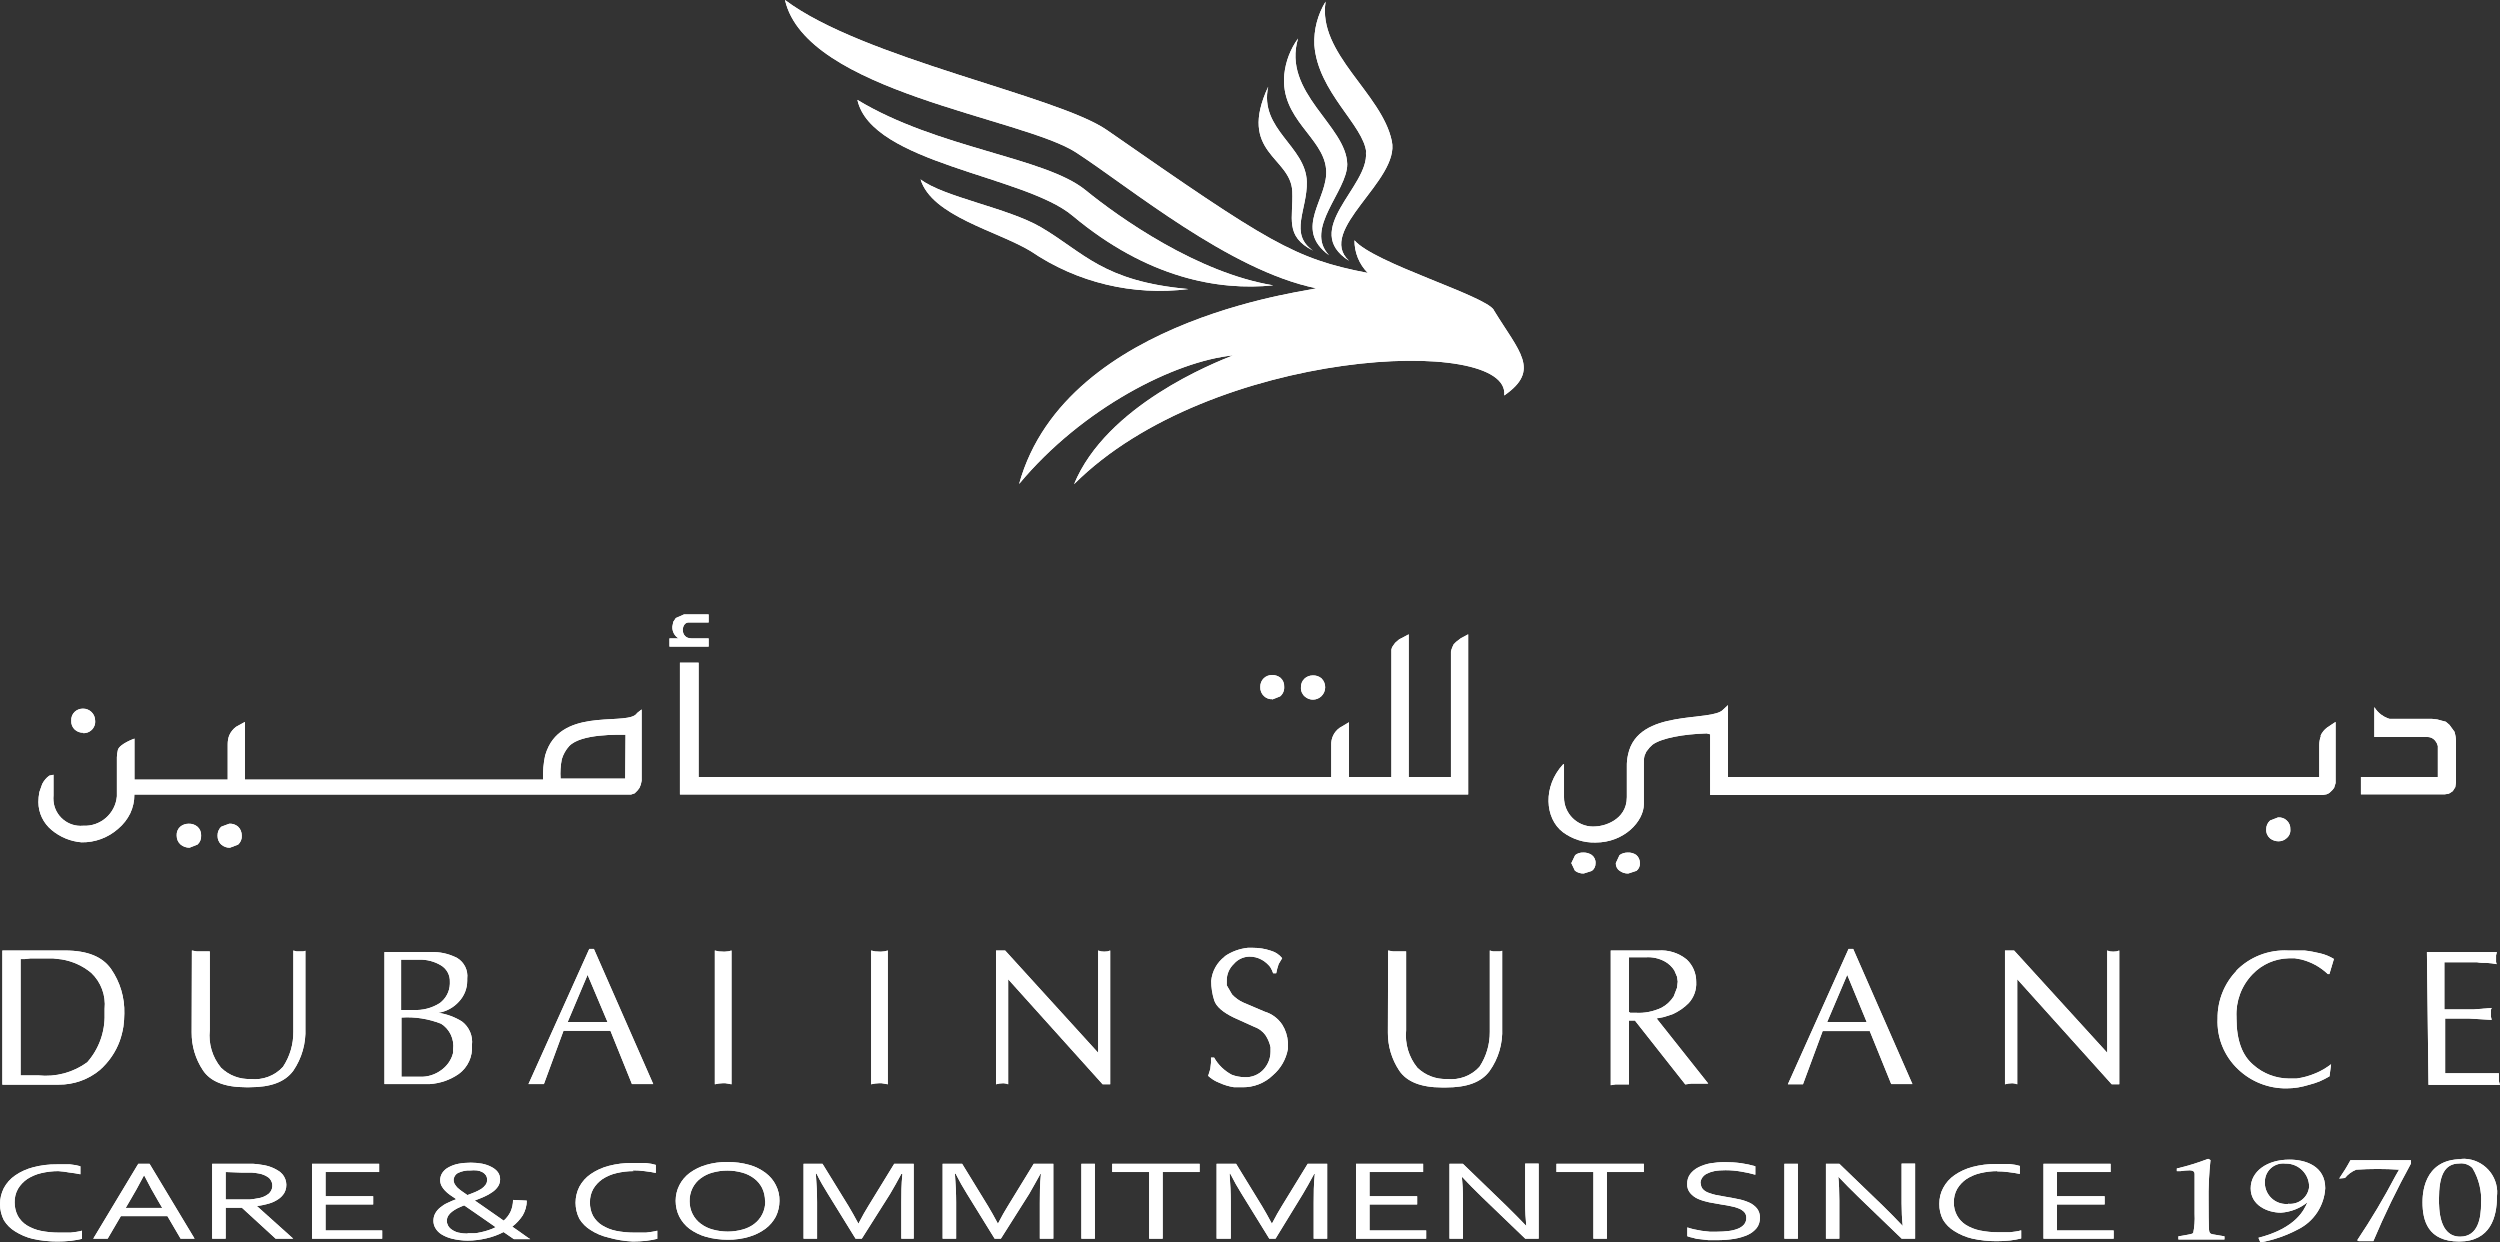 <?xml version="1.0" encoding="UTF-8"?><svg id="Layer_1" xmlns="http://www.w3.org/2000/svg" viewBox="0 0 222.01 110.33"><rect x="0" y="0" width="222.01" height="110.33" fill="#333333" stroke="none"/><g id="Layer_2"><g id="Layer_1-2"><path d="M7.4,65.11c.27,0,.53-.09.73-.28.23-.21.35-.52.32-.83,0-.6-.49-1.08-1.09-1.07-.27,0-.53.1-.72.28-.22.2-.33.49-.31.79-.02.3.09.59.31.79.21.19.48.29.76.28" style="fill:#fff; stroke-width:0px;"/><path d="M20.36,73.15l-.7.26c-.23.2-.35.5-.34.8-.01.3.11.6.34.8.21.18.48.28.76.27l.73-.28c.22-.2.34-.49.32-.79,0-.31-.11-.6-.34-.81-.22-.18-.49-.27-.77-.25" style="fill:#fff; stroke-width:0px;"/><path d="M16.75,73.15c-.27,0-.54.09-.75.27-.22.2-.33.49-.31.79,0,.3.12.59.35.79.22.18.5.28.79.28l.71-.28c.22-.2.34-.49.32-.79.02-.3-.1-.59-.32-.79-.22-.19-.5-.28-.79-.27" style="fill:#fff; stroke-width:0px;"/><path d="M55.52,69.14h-5.74c-.04-.58,0-1.15.11-1.72.13-.43.35-.83.66-1.17,1.07-1.11,4.37-1,5-1l-.03,3.89ZM56.57,63.33c-.72,1.15-6.09-.48-7.84,2.94-.13.26-.24.54-.32.82-.15.7-.21,1.42-.18,2.14h-26.48v-5.12l-.78.43c-.27.2-.48.46-.61.76-.1.25-.14.52-.14.79v3.14h-8.28v-3.64s-1.3.46-1.47,1c-.05.21-.08.43-.09.65v3.47c-.13,1.54-1.46,2.7-3,2.62-1.33.12-2.51-.86-2.63-2.19-.02-.17-.01-.34,0-.51v-1.83l-.37.08c-.27.19-.48.45-.63.74l-.25.71c-.06.3-.09.6-.09.9,0,.96.44,1.87,1.18,2.48.75.63,1.68,1.01,2.65,1.09,1.2.02,2.36-.41,3.26-1.21.45-.38.81-.84,1.07-1.37.24-.52.37-1.09.36-1.66h44.1l.33-.11.25-.25.18-.24.12-.3.07-.33v-6.33l-.42.33Z" style="fill:#fff; stroke-width:0px;"/><path d="M62.93,56.69h-1.54c-1,0-.91-1.34-.3-1.41h1.84v-.72h-2.18l-.73.32-.23.34-.08.41c-.03.43.18.84.55,1.06h-.81v.73h3.48v-.73Z" style="fill:#fff; stroke-width:0px;"/><path d="M112.95,62.13l.73-.29c.25-.21.38-.52.36-.84.02-.31-.1-.6-.33-.81-.21-.16-.47-.25-.73-.25-.28,0-.55.1-.75.29-.21.2-.32.48-.31.77-.02.31.1.61.33.82.2.19.47.29.75.27" style="fill:#fff; stroke-width:0px;"/><path d="M116.59,62.13c.28,0,.55-.11.75-.3.44-.42.46-1.13.03-1.57,0-.01-.02-.02-.03-.03-.21-.17-.48-.26-.75-.25-.28,0-.55.1-.75.29-.21.2-.32.48-.31.77-.02.31.11.62.35.82.21.18.47.28.75.27" style="fill:#fff; stroke-width:0px;"/><path d="M129.31,57l-.22.22-.11.24-.08.21-.05.19v11.14h-3.75v-12.67l-.85.45-.14.12-.22.19-.16.23-.11.16-.06.21v11.31h-3.77v-4.86l-.82.49c-.5.35-.78.93-.75,1.54v2.83h-56.18v-10.15h-1.66v11.7h70v-14.22l-.64.34-.43.33Z" style="fill:#fff; stroke-width:0px;"/><path d="M145.3,75.92c-.22-.15-.48-.22-.74-.21-.27,0-.53.07-.74.23l-.33.71c-.01.26.11.52.33.67.22.17.5.26.78.25l.73-.24c.2-.16.32-.42.3-.68,0-.28-.11-.55-.33-.73" style="fill:#fff; stroke-width:0px;"/><path d="M140.6,75.71c-.26-.01-.52.07-.72.23l-.34.71.32.67c.22.17.5.26.78.25l.72-.23c.22-.16.34-.42.33-.69.02-.28-.11-.55-.33-.72-.22-.15-.49-.23-.76-.22" style="fill:#fff; stroke-width:0px;"/><path d="M202.3,72.59l-.7.27c-.23.2-.36.49-.35.79-.02.31.11.61.35.81.21.16.47.25.74.25.26,0,.52-.09.71-.27.24-.19.37-.49.34-.79.02-.3-.1-.59-.32-.79-.21-.2-.49-.29-.77-.27" style="fill:#fff; stroke-width:0px;"/><path d="M206.11,65.35c-.1.25-.15.53-.15.8v2.85h-52.51v-6.38l-.41.38c-1,1.17-7.58-.14-8.46,4-.08.36-.12.72-.11,1.09v2.7c0,2.11-2.18,2.6-2.74,2.6-1.42.14-2.69-.9-2.83-2.33,0-.09-.01-.17-.01-.26v-2.95h0l-.1.05c-1.78,1.94-1.62,4.76,0,6,.84.62,1.86.95,2.9.92,2.56,0,4.29-1.9,4.29-3.41v-3.54c-.01-.25,0-.51.06-.76l.16-.36.28-.36.27-.26c.81-.59,2.76-.94,4.81-1l.31.08v5.39h54.39l.34-.06.22-.1.16-.14.16-.16.14-.18.13-.42v-5.43l-.74.49c-.26.19-.47.45-.6.75" style="fill:#fff; stroke-width:0px;"/><path d="M217.98,65l-.46-.63-.33-.28-.35-.09-.4-.11-.46-.05h-3.77l-.21-.07-.27-.13-.28-.18c-.24-.18-.45-.41-.6-.67v2.66h4.73c.3,0,.58.16.74.42l.08.13.09.25v2.75h-6.83v1.54h7.44l.37-.06.34-.22.23-.36.06-.42v-3.64c0-.27-.04-.54-.12-.8" style="fill:#fff; stroke-width:0px;"/><path d="M5.77,84.41c2,0,3.33.55,4.1,1.65.8,1.16,1.21,2.54,1.17,3.94,0,.38-.03.77-.08,1.15-.07.44-.18.88-.33,1.3-.36.98-.96,1.85-1.74,2.55-1.03.87-2.34,1.33-3.68,1.32H.21v-11.91h5.56ZM1.83,95.5h1.58c1.54.16,3.08-.25,4.33-1.16,1.04-1.17,1.59-2.7,1.55-4.26v-.49c.12-1.19-.32-2.38-1.19-3.2-.75-.62-1.65-1.03-2.61-1.19l-.77-.09h-2.02l-.51.06h-.36v10.33Z" style="fill:#fff; stroke-width:0px;"/><path d="M17.04,84.41l.45.08h1.14v7c-.13,1.2.23,2.4,1,3.33.7.68,1.65,1.04,2.62,1,1.08.12,2.15-.28,2.88-1.08.61-.92.93-2,.92-3.11v-7.22l.29.08h.59l.19-.06v6.88c.06,1.34-.32,2.67-1.08,3.78-.74,1-2,1.46-3.88,1.46h-.34c-1.88,0-3.15-.52-3.8-1.51-.66-.99-1.01-2.16-1-3.36l.02-7.27Z" style="fill:#fff; stroke-width:0px;"/><path d="M34.14,84.55h4.47c.7.02,1.38.21,2,.53.62.38.97,1.09.88,1.82v.2c0,.68-.26,1.34-.73,1.84-.48.54-1.13.89-1.84,1,.74.11,1.46.37,2.1.77.65.49.99,1.29.89,2.1.08,1-.36,1.97-1.17,2.56-.76.53-1.66.84-2.59.9h-4.01v-11.72ZM36.69,89.69c.83.05,1.65-.16,2.35-.6.55-.4.89-1.03.91-1.71v-.18c.03-.61-.29-1.19-.82-1.49-.56-.33-1.21-.5-1.86-.49h-1.65v4.47h1.07ZM37.27,95.62c.68.03,1.34-.17,1.89-.57.46-.32.81-.77,1-1.29l.08-.27v-.28c.12-.91-.29-1.81-1.07-2.3-1.12-.44-2.32-.63-3.52-.55v5.26h1.62Z" style="fill:#fff; stroke-width:0px;"/><path d="M52.33,84.27h.41l5.27,12h-1.89l-1.91-4.73h-4.17l-1.74,4.73h-1.37l5.4-12ZM53.95,90.76l-1.77-4.19-1.77,4.19h3.54Z" style="fill:#fff; stroke-width:0px;"/><polygon points="63.83 84.49 64.23 84.51 64.31 84.51 64.39 84.51 64.7 84.48 64.96 84.41 64.96 96.29 64.7 96.24 64.39 96.19 64.31 96.19 64.23 96.19 63.83 96.22 63.48 96.29 63.48 84.41 63.83 84.49" style="fill:#fff; stroke-width:0px;"/><polygon points="77.71 84.49 78.11 84.51 78.19 84.51 78.27 84.51 78.57 84.48 78.84 84.41 78.84 96.29 78.57 96.24 78.27 96.19 78.19 96.19 78.11 96.19 77.71 96.22 77.36 96.29 77.36 84.41 77.71 84.49" style="fill:#fff; stroke-width:0px;"/><polygon points="88.45 84.41 89.26 84.41 97.52 93.49 97.52 84.41 97.78 84.49 98.06 84.51 98.35 84.49 98.59 84.41 98.59 96.29 97.92 96.29 89.53 86.96 89.53 96.29 89.36 96.23 89.16 96.2 89.1 96.2 89.03 96.2 88.76 96.22 88.45 96.29 88.45 84.41" style="fill:#fff; stroke-width:0px;"/><path d="M108.74,84.94c.61-.43,1.33-.69,2.07-.77h.44c.55,0,1.09.08,1.61.26.39.11.74.34,1,.66l-.31.52c-.09.27-.17.54-.22.82h-.27l-.1-.26-.16-.3c-.2-.25-.45-.47-.73-.63-.35-.2-.75-.3-1.15-.29-.52.02-1.01.25-1.35.65-.4.38-.63.9-.63,1.45v.45l.47.81c.28.3.62.55,1,.72l1.9.81c.64.19,1.19.6,1.56,1.16.29.46.46.99.5,1.54v.61c-.16.91-.63,1.73-1.33,2.33-.74.72-1.74,1.1-2.77,1.07h-.68c-.45-.07-.89-.2-1.3-.39-.37-.14-.71-.35-1-.62l.19-.61.06-.54v-.47h.28c.36.65.91,1.17,1.56,1.52.36.14.74.21,1.13.22.65.04,1.29-.22,1.72-.71.38-.43.6-.98.6-1.56v-.39c-.08-.39-.24-.76-.46-1.09-.25-.34-.6-.59-1-.73l-1.79-.81c-1-.48-1.58-1-1.75-1.53-.18-.56-.27-1.14-.27-1.73.08-.86.51-1.64,1.2-2.16" style="fill:#fff; stroke-width:0px;"/><path d="M123.27,84.41l.45.08h1.15v7c-.12,1.2.24,2.4,1,3.33.71.68,1.65,1.04,2.63,1,1.08.12,2.15-.28,2.88-1.08.61-.92.93-2,.92-3.11v-7.22l.29.08h.62l.19-.06v6.88c.06,1.36-.33,2.69-1.12,3.8-.74,1-2,1.46-3.88,1.46h-.34c-1.89,0-3.15-.52-3.81-1.51-.66-1-1.01-2.17-1-3.36l.02-7.29Z" style="fill:#fff; stroke-width:0px;"/><path d="M143.04,84.41h4.21c.92-.07,1.83.22,2.54.8.55.52.85,1.24.84,2,.04.68-.2,1.35-.66,1.86-.41.42-.91.76-1.45,1l-.74.24-.67.13,4.59,5.79h-1.53l-.51.07-4.47-5.67h-.53v5.67h-1.2l-.42.07v-11.96ZM144.77,89.94h.48c.79.05,1.58-.11,2.3-.45.44-.23.81-.58,1.08-1l.3-.78.06-.54-.06-.43-.24-.56c-.21-.33-.5-.61-.85-.8-.51-.28-1.1-.41-1.68-.37h-1.5v4.86l.11.07Z" style="fill:#fff; stroke-width:0px;"/><path d="M164.16,84.27h.41l5.26,12h-1.88l-1.91-4.71h-4.18l-1.75,4.73h-1.34l5.39-12.02ZM165.77,90.76l-1.73-4.19-1.78,4.19h3.51Z" style="fill:#fff; stroke-width:0px;"/><polygon points="178.05 84.41 178.86 84.41 187.13 93.49 187.13 84.41 187.38 84.49 187.66 84.51 187.95 84.49 188.2 84.41 188.2 96.29 187.53 96.29 179.14 86.96 179.14 96.29 178.96 96.23 178.76 96.2 178.7 96.2 178.63 96.2 178.36 96.22 178.05 96.29 178.05 84.41" style="fill:#fff; stroke-width:0px;"/><path d="M198.56,86.23c1.21-1.25,2.9-1.91,4.64-1.82h1.45c.47.05.93.14,1.39.25.43.1.84.27,1.22.5l-.4,1.34h-.14c-.66-.63-1.48-1.08-2.37-1.3l-.55-.1h-.56c-1.21.03-2.36.53-3.2,1.41-.99,1.02-1.5,2.4-1.43,3.81h0v.1c0,2,.53,3.33,1.49,4.14.87.78,2,1.21,3.17,1.22h.67c.57-.08,1.14-.23,1.67-.46.5-.2.97-.48,1.4-.81l-.14,1.07c-.29.17-.58.32-.88.45-.3.12-.61.22-.92.3-.33.1-.66.18-1,.24-.33.05-.67.08-1,.08-1.6.02-3.14-.58-4.3-1.68-1.24-1.16-1.92-2.81-1.84-4.51-.02-1.59.59-3.13,1.7-4.27" style="fill:#fff; stroke-width:0px;"/><path d="M215.52,84.55h6.21l-.07.28v.6l.05.19c-.28-.06-.56-.09-.85-.11-.3,0-.6,0-.91-.06h-2.88v4.19h2.59l1.61-.13-.07.17v.59l.07.3-2-.12h-2.13v4.86h4.77v.69l.05.19.05.15h-6.35l-.14-11.79Z" style="fill:#fff; stroke-width:0px;"/><path d="M121.33,13.54c-.22-2.43-4.29-5.34-4.61-9.54-.06-1.36.29-2.7,1-3.86-.74,4.62,5,8.15,5.88,12.39.75,3.48-6.76,7.91-3.8,10.63-4.32-2.75,1.79-6.6,1.5-9.61" style="fill:#fff; stroke-width:0px;"/><path d="M117.76,15c-.25-2.81-4.09-4.42-3.71-8.39.12-1.15.54-2.25,1.22-3.19-1.43,4.82,4.3,7.74,4.37,11.16,0,2.41-3.86,5.73-1.61,8.09-3.28-2.39,0-5.07-.27-7.67" style="fill:#fff; stroke-width:0px;"/><path d="M114.76,17c-.13-3.09-4.88-3.4-2.14-9.3-.82,3.8,3.35,5.27,3.43,8.45.06,2.44-1.61,4.64.56,6.11-2.56-1.3-1.75-2.88-1.85-5.26" style="fill:#fff; stroke-width:0px;"/><path d="M95.24,19.15c6.66,5.57,13,6.68,17.83,6.19-6.72-1.1-13.66-6-16.69-8.47-3.6-2.92-13.13-3.69-20.24-8,1.26,5.66,14.84,6.7,19.1,10.28" style="fill:#fff; stroke-width:0px;"/><path d="M132.66,27.53c-.79-1.3-10.64-4.15-12.38-6.19,0,1.09.42,2.13,1.19,2.9-6.53-1.26-8.78-2.68-23.17-12.69-4.43-3.07-21.69-6.35-28.59-11.55,1.87,8.16,21.08,10.44,25.85,13.54,4.77,3.1,13.6,10.46,21.28,12.05.74.14-22.14,2.25-26.34,17.39,5.6-6.74,13.85-10.91,19-11.42-1.69.67-11.24,4.44-14.12,11.44,12.11-12.11,38.85-13.3,38.2-7.88,3.26-2.25,1.33-3.88-.92-7.57" style="fill:#fff; stroke-width:0px;"/><path d="M105.54,25.67h0c-7.61-.68-9.28-3.25-13.1-5.49-2.94-1.72-8.65-2.68-10.69-4.25,1,3.27,6.82,4.58,9.79,6.38,4.1,2.79,9.08,3.98,14,3.36" style="fill:#fff; stroke-width:0px;"/><path d="M5.18,104c-.52,0-1.03.06-1.53.18-.44.1-.85.28-1.23.52-.33.23-.61.52-.82.87-.21.37-.31.79-.3,1.21,0,.41.09.82.28,1.19.19.34.46.63.79.84.38.23.8.4,1.24.49.53.11,1.07.16,1.61.16h1.06l.54-.07c.16-.02.31-.06.46-.1v.72c-.33.08-.66.14-1,.18-.39.04-.79.06-1.18.06-.73,0-1.46-.07-2.17-.23-.56-.13-1.1-.36-1.59-.67-.41-.25-.75-.59-1-1-.45-.89-.45-1.95,0-2.84.24-.45.58-.83,1-1.12.49-.34,1.03-.58,1.6-.73.69-.18,1.39-.27,2.1-.26h1.18l.51.07.41.1v.71c-.3-.06-.62-.12-1-.16-.32-.06-.64-.1-.96-.12" style="fill:#fff; stroke-width:0px;"/><path d="M12.78,104.39c-.43.83-.85,1.58-1.25,2.25l-.37.63h3.25l-.37-.63c-.4-.67-.81-1.42-1.23-2.25h-.03ZM8.28,110l4-6.65h1l4,6.65h-1.24l-1.17-2h-4.14l-1.17,2h-1.28Z" style="fill:#fff; stroke-width:0px;"/><path d="M20.04,104.08v2.44h2.12c.24-.02.47-.05.7-.1.36-.04.71-.18,1-.41.39-.34.44-.93.1-1.33-.03-.04-.07-.07-.1-.1-.26-.19-.56-.32-.88-.37-.21-.04-.42-.07-.63-.08h-.93l-1.38-.05ZM20.04,107.25v2.75h-1.2v-6.65h3.65c.28.02.55.05.82.1.57.08,1.12.3,1.58.64.55.45.7,1.24.35,1.86-.14.22-.32.41-.54.55-.25.17-.53.3-.82.38-.35.1-.71.18-1.07.22h0l3.23,2.9h-1.56l-3-2.75h-1.44Z" style="fill:#fff; stroke-width:0px;"/><polygon points="28.91 109.27 33.94 109.27 33.94 110 27.71 110 27.71 103.35 33.67 103.35 33.67 104.08 28.91 104.08 28.91 106.23 33.14 106.23 33.14 106.96 28.91 106.96 28.91 109.27" style="fill:#fff; stroke-width:0px;"/><path d="M40.28,104.78c0,.12.03.23.08.34.07.12.15.23.24.33.12.11.25.22.39.32l.52.36.67-.26c.19-.08.38-.18.56-.29.15-.1.28-.22.38-.36.1-.13.14-.29.14-.45,0-.14-.03-.28-.11-.4-.08-.12-.18-.21-.31-.28-.15-.08-.31-.13-.47-.15-.2-.02-.4-.02-.6,0-.38-.02-.75.06-1.09.22-.25.13-.4.39-.4.67M41.52,109.52h.59c.2,0,.42-.06.63-.1s.43-.11.65-.18c.22-.07.43-.16.63-.26l-.73-.51-.75-.52-.71-.49-.61-.42c-.21.08-.41.17-.6.26-.17.09-.34.19-.49.31-.13.1-.24.22-.33.36-.08.14-.12.29-.12.45,0,.15.04.29.11.42.08.15.2.27.34.36.17.12.37.21.57.26.27.06.54.09.82.09M46.78,106.62c0,.46-.13.91-.36,1.31-.25.38-.56.72-.93,1l.59.41.49.35.34.24.18.11h-1.45l-.28-.19-.64-.44c-.48.25-1,.44-1.53.56-.55.13-1.11.2-1.67.2-.47,0-.93-.06-1.38-.17-.33-.08-.65-.21-.94-.39-.22-.14-.41-.33-.54-.56-.11-.19-.17-.41-.17-.63,0-.24.05-.47.17-.68.11-.2.27-.38.45-.52.19-.16.41-.3.64-.4.25-.12.5-.23.77-.33l-.56-.38c-.16-.11-.31-.24-.45-.39-.12-.13-.23-.27-.31-.43-.07-.15-.11-.32-.11-.49,0-.24.07-.47.2-.66.14-.2.33-.37.55-.48.27-.15.56-.25.86-.31.37-.07.74-.1,1.11-.1.34,0,.67.03,1,.09.29.06.57.15.83.29.22.11.42.26.57.46.13.18.2.4.2.63,0,.23-.06.46-.19.65-.14.2-.31.37-.51.5-.22.16-.46.29-.71.4-.27.12-.55.23-.84.34l.55.38.63.44.69.48.7.49c.25-.22.45-.48.6-.78.15-.33.23-.69.23-1.06l1.22.06Z" style="fill:#fff; stroke-width:0px;"/><path d="M56.26,104c-.51,0-1.02.06-1.52.18-.44.1-.85.28-1.23.52-.33.23-.61.52-.82.87-.21.37-.31.79-.3,1.21-.01.41.08.82.27,1.19.19.34.47.63.8.84.38.23.79.4,1.23.49.53.11,1.07.16,1.61.16h1.07l.53-.07c.16-.02.32-.06.47-.1v.72c-.33.08-.66.14-1,.18-.39.04-.78.06-1.17.06-.73-.03-1.46-.15-2.16-.35-.57-.13-1.1-.35-1.59-.67-.41-.25-.75-.59-1-1-.45-.89-.45-1.95,0-2.84.24-.45.58-.83,1-1.12.48-.33,1.02-.58,1.59-.73.69-.18,1.39-.27,2.1-.26h1.19l.51.07.4.1v.71c-.29-.06-.61-.12-1-.16-.35-.05-.7-.07-1.05-.07" style="fill:#fff; stroke-width:0px;"/><path d="M67.94,106.68c0-.41-.08-.81-.26-1.18-.17-.33-.41-.63-.71-.85-.32-.24-.68-.42-1.06-.52-.86-.24-1.78-.24-2.64,0-.38.1-.74.28-1.06.52-.3.22-.54.52-.71.85-.18.37-.27.77-.26,1.18,0,.79.36,1.53,1,2,.32.24.68.41,1.06.51.43.12.88.18,1.33.18.44,0,.88-.06,1.31-.18.38-.1.74-.27,1.05-.51.3-.23.54-.52.71-.86.18-.37.27-.77.26-1.18M69.22,106.64c0,.48-.11.96-.32,1.39-.23.43-.54.8-.93,1.09-.44.32-.93.56-1.45.71-.61.18-1.25.27-1.89.26-.66,0-1.32-.08-1.95-.26-.52-.15-1.01-.39-1.45-.71-.38-.29-.69-.66-.91-1.09-.21-.43-.32-.91-.32-1.39,0-.48.11-.96.33-1.39.22-.43.53-.8.92-1.09.44-.32.93-.56,1.45-.71.62-.18,1.26-.27,1.91-.26.66,0,1.31.08,1.94.26.52.14,1.01.39,1.44.71.38.29.7.66.91,1.09.22.43.33.91.32,1.39" style="fill:#fff; stroke-width:0px;"/><path d="M76.53,110h-.55l-2.47-4c-.34-.54-.69-1.14-1-1.78h-.06c.07.92.11,1.77.11,2.54v3.24h-1.2v-6.65h1.68l2.32,3.77c.26.43.55.95.87,1.55h0c.35-.67.64-1.19.87-1.55l2.31-3.77h1.73v6.65h-1.1v-3.21c0-.75,0-1.6.1-2.54h-.1c-.36.68-.7,1.27-1,1.78l-2.51,3.97Z" style="fill:#fff; stroke-width:0px;"/><path d="M88.88,110h-.55l-2.47-4c-.34-.54-.68-1.14-1-1.78h-.06c.07.92.11,1.77.11,2.54v3.24h-1.2v-6.65h1.73l2.31,3.77c.26.43.55.95.87,1.55h0c.35-.67.64-1.19.87-1.55l2.31-3.77h1.74v6.65h-1.2v-3.21c0-.75,0-1.6.1-2.54h-.05c-.37.68-.71,1.27-1,1.78l-2.51,3.97Z" style="fill:#fff; stroke-width:0px;"/><rect x="96.03" y="103.35" width="1.2" height="6.65" style="fill:#fff; stroke-width:0px;"/><polygon points="103.25 110 102.05 110 102.05 104.08 98.77 104.08 98.77 103.35 106.53 103.35 106.53 104.08 103.25 104.08 103.25 110" style="fill:#fff; stroke-width:0px;"/><path d="M113.27,110h-.55l-2.47-4c-.34-.54-.68-1.14-1-1.78h-.06c.07.92.11,1.77.11,2.54v3.24h-1.26v-6.65h1.73l2.31,3.77c.26.43.55.95.87,1.55h0c.35-.67.64-1.19.87-1.55l2.31-3.77h1.73v6.65h-1.2v-3.21c0-.75,0-1.6.1-2.54h-.06c-.36.68-.7,1.27-1,1.78l-2.43,3.97Z" style="fill:#fff; stroke-width:0px;"/><polygon points="121.62 109.27 126.65 109.27 126.65 110 120.42 110 120.42 103.35 126.38 103.35 126.38 104.08 121.62 104.08 121.62 106.23 125.85 106.23 125.85 106.96 121.62 106.96 121.62 109.27" style="fill:#fff; stroke-width:0px;"/><path d="M133.75,107.06c.6.59,1.2,1.19,1.79,1.81h0c-.06-.65-.1-1.3-.1-2v-3.54h1.2v6.67h-1.19l-3.85-3.7c-.67-.65-1.26-1.25-1.78-1.81h0c.06.6.1,1.31.1,2.12v3.39h-1.2v-6.65h1.19l3.84,3.71Z" style="fill:#fff; stroke-width:0px;"/><polygon points="142.7 110 141.5 110 141.5 104.08 138.22 104.08 138.22 103.35 145.98 103.35 145.98 104.08 142.7 104.08 142.7 110" style="fill:#fff; stroke-width:0px;"/><path d="M151.04,105.11c0,.18.06.36.18.49.13.14.29.24.47.31.22.09.45.16.69.21l.82.15c.38.06.76.13,1.13.21.34.06.68.17,1,.31.27.12.51.3.7.53.18.24.27.53.26.83,0,.32-.09.63-.28.89-.21.26-.48.47-.78.61-.38.17-.79.29-1.2.36-.51.08-1.02.12-1.53.12h-.78l-.77-.09c-.24,0-.46-.08-.65-.13-.16-.03-.31-.07-.46-.13v-.78c.19.07.39.12.59.17l.68.13.71.08h.68c.33,0,.67-.02,1-.06.28-.03.56-.1.82-.2.21-.08.41-.21.56-.38.14-.17.21-.39.2-.61,0-.18-.06-.36-.18-.49-.14-.14-.3-.25-.48-.32-.22-.09-.45-.16-.69-.2-.26-.06-.54-.11-.83-.15l-1.12-.2c-.34-.07-.68-.17-1-.31-.27-.12-.5-.3-.69-.52-.18-.23-.28-.51-.26-.8-.01-.31.08-.62.26-.87.19-.25.44-.46.72-.6.33-.17.69-.29,1.06-.36.43-.07.86-.11,1.3-.11.49,0,.98.03,1.47.1.42.06.83.15,1.24.27v.75c-.41-.12-.83-.21-1.26-.28-.46-.08-.92-.12-1.39-.12-.34,0-.67.02-1,.08-.24.05-.47.13-.68.24-.16.08-.3.21-.4.36-.09.14-.14.31-.14.48" style="fill:#fff; stroke-width:0px;"/><rect x="158.46" y="103.35" width="1.2" height="6.65" style="fill:#fff; stroke-width:0px;"/><path d="M167.19,107.06c.6.59,1.2,1.19,1.78,1.81h0c-.07-.66-.1-1.33-.1-2v-3.54h1.2v6.67h-1.19l-3.84-3.7c-.67-.65-1.26-1.25-1.79-1.81h0c.06.6.09,1.31.09,2.12v3.39h-1.19v-6.65h1.19l3.85,3.71Z" style="fill:#fff; stroke-width:0px;"/><path d="M177.39,104c-.52,0-1.03.06-1.53.18-.44.1-.85.28-1.23.52-.33.23-.61.52-.82.87-.21.37-.31.79-.3,1.21-.02.81.39,1.57,1.07,2,.38.23.8.4,1.24.49.53.11,1.07.16,1.61.16h1.06l.54-.07c.16-.02.31-.06.46-.1v.72c-.33.08-.66.14-1,.18-.39.04-.79.06-1.18.06-.73,0-1.46-.07-2.17-.23-.56-.13-1.1-.36-1.59-.67-.41-.25-.75-.59-1-1-.23-.44-.34-.93-.33-1.42,0-.5.11-.98.35-1.42.24-.45.58-.83,1-1.12.48-.33,1.02-.58,1.59-.73.69-.18,1.4-.27,2.11-.26h1.18l.51.07.41.1v.71c-.3-.06-.62-.12-1-.16-.35-.05-.7-.07-1.05-.07" style="fill:#fff; stroke-width:0px;"/><polygon points="182.67 109.27 187.7 109.27 187.7 110 181.47 110 181.47 103.35 187.43 103.35 187.43 104.08 182.67 104.08 182.67 106.23 186.9 106.23 186.9 106.96 182.67 106.96 182.67 109.27" style="fill:#fff; stroke-width:0px;"/><path d="M193.3,103.77c.95-.22,1.88-.51,2.79-.86l.21.11c-.13,1.22-.19,2.44-.17,3.67,0,.37,0,2.46.06,2.67s.17.22.35.26l1,.17v.28h-4.09v-.28l.32-.05c.92-.16.92-.17,1-.26.11-.55.15-1.1.12-1.66v-3.54c0-.11,0-.35-.45-.35-.27,0-.54.03-.8.07h-.33v-.23Z" style="fill:#fff; stroke-width:0px;"/><path d="M203.19,106.9c.93.1,1.76-.56,1.87-1.49,0,0,0-.01,0-.02,0-1.13-.91-2.05-2.04-2.06-.03,0-.05,0-.08,0-.89-.1-1.69.53-1.8,1.42,0,.06-.01.11-.01.17-.06,1.05.74,1.94,1.79,2,.09,0,.18,0,.27,0M200.56,109.92c3.37-.87,4.06-2.5,4.35-3.15h0c-.67.54-1.49.86-2.35.92-1.19,0-2.69-.65-2.69-2.16s1.46-2.55,3.44-2.55c1.42,0,3.18.56,3.18,2.54-.09,1.55-1,2.94-2.39,3.64-1.05.56-2.19.96-3.37,1.17l-.17-.41Z" style="fill:#fff; stroke-width:0px;"/><path d="M207.73,104.66c.36-.52.7-1.07,1-1.63h5.37v.3c-1.23,2.24-2.35,4.54-3.34,6.89h-1.29l-.14-.08c1.24-1.85,2.38-3.77,3.42-5.75l.3-.52c-1.27-.08-2.54-.08-3.81,0-.39.16-.73.41-1,.74l-.51.05Z" style="fill:#fff; stroke-width:0px;"/><path d="M218.47,109.82c1.62,0,1.86-1.71,1.86-2.95.07-1.1-.2-2.2-.77-3.15-.3-.3-.73-.45-1.15-.4-1.39,0-1.82,1.18-1.82,3.16,0,.85,0,3.34,1.88,3.34M218.6,102.91c1.65-.09,3.07,1.18,3.16,2.84,0,.17,0,.34-.02.5,0,1.82-.57,4-3.36,4s-3.25-1.89-3.25-3.47c0-.56,0-3.84,3.47-3.84" style="fill:#fff; stroke-width:0px;"/><path d="M7.4,65.11c.27,0,.53-.09.73-.28.23-.21.35-.52.32-.83,0-.6-.49-1.08-1.09-1.07-.27,0-.53.1-.72.28-.22.2-.33.49-.31.79-.02.3.09.59.31.79.21.19.48.29.76.28" style="fill:#fff; stroke-width:0px;"/><path d="M20.36,73.15l-.7.26c-.23.2-.35.5-.34.8-.01.3.11.6.34.8.21.18.48.28.76.27l.73-.28c.22-.2.34-.49.32-.79,0-.31-.11-.6-.34-.81-.22-.18-.49-.27-.77-.25" style="fill:#fff; stroke-width:0px;"/><path d="M16.75,73.15c-.27,0-.54.09-.75.27-.22.2-.33.49-.31.79,0,.3.12.59.35.79.22.18.5.28.79.28l.71-.28c.22-.2.34-.49.32-.79.02-.3-.1-.59-.32-.79-.22-.19-.5-.28-.79-.27" style="fill:#fff; stroke-width:0px;"/><path d="M55.52,69.14h-5.74c-.04-.58,0-1.15.11-1.72.13-.43.35-.83.66-1.17,1.07-1.11,4.37-1,5-1l-.03,3.89ZM56.57,63.33c-.72,1.15-6.09-.48-7.84,2.94-.13.26-.24.54-.32.82-.15.7-.21,1.42-.18,2.14h-26.48v-5.12l-.78.43c-.27.2-.48.46-.61.76-.1.25-.14.52-.14.79v3.14h-8.28v-3.64s-1.3.46-1.47,1c-.05.21-.08.43-.09.65v3.47c-.13,1.54-1.46,2.7-3,2.62-1.33.12-2.51-.86-2.63-2.19-.02-.17-.01-.34,0-.51v-1.83l-.37.08c-.27.19-.48.45-.63.74l-.25.71c-.06.3-.09.6-.09.9,0,.96.44,1.87,1.18,2.48.75.63,1.68,1.01,2.65,1.09,1.2.02,2.36-.41,3.26-1.21.45-.38.81-.84,1.07-1.37.24-.52.37-1.09.36-1.66h44.1l.33-.11.25-.25.18-.24.12-.3.07-.33v-6.33l-.42.33Z" style="fill:#fff; stroke-width:0px;"/><path d="M62.93,56.69h-1.54c-1,0-.91-1.34-.3-1.41h1.84v-.72h-2.18l-.73.32-.23.34-.08.41c-.03.43.18.84.55,1.06h-.81v.73h3.48v-.73Z" style="fill:#fff; stroke-width:0px;"/><path d="M112.95,62.13l.73-.29c.25-.21.38-.52.36-.84.02-.31-.1-.6-.33-.81-.21-.16-.47-.25-.73-.25-.28,0-.55.1-.75.29-.21.2-.32.48-.31.77-.02.31.1.61.33.82.2.19.47.29.75.27" style="fill:#fff; stroke-width:0px;"/><path d="M116.59,62.13c.28,0,.55-.11.75-.3.44-.42.46-1.13.03-1.57,0-.01-.02-.02-.03-.03-.21-.17-.48-.26-.75-.25-.28,0-.55.1-.75.29-.21.2-.32.48-.31.77-.02.31.11.62.35.82.21.18.47.28.75.27" style="fill:#fff; stroke-width:0px;"/><path d="M129.31,57l-.22.22-.11.24-.08.21-.05.19v11.14h-3.75v-12.67l-.85.45-.14.12-.22.19-.16.23-.11.16-.06.21v11.31h-3.77v-4.86l-.82.49c-.5.35-.78.93-.75,1.54v2.83h-56.18v-10.15h-1.66v11.7h70v-14.22l-.64.34-.43.33Z" style="fill:#fff; stroke-width:0px;"/><path d="M145.3,75.92c-.22-.15-.48-.22-.74-.21-.27,0-.53.07-.74.23l-.33.71c-.01.26.11.52.33.67.22.17.5.26.78.25l.73-.24c.2-.16.32-.42.3-.68,0-.28-.11-.55-.33-.73" style="fill:#fff; stroke-width:0px;"/><path d="M140.6,75.71c-.26-.01-.52.07-.72.23l-.34.71.32.67c.22.17.5.26.78.25l.72-.23c.22-.16.34-.42.33-.69.02-.28-.11-.55-.33-.72-.22-.15-.49-.23-.76-.22" style="fill:#fff; stroke-width:0px;"/><path d="M202.3,72.59l-.7.27c-.23.2-.36.49-.35.79-.02.31.11.61.35.81.21.16.47.25.74.25.26,0,.52-.09.71-.27.24-.19.37-.49.34-.79.02-.3-.1-.59-.32-.79-.21-.2-.49-.29-.77-.27" style="fill:#fff; stroke-width:0px;"/><path d="M206.11,65.35c-.1.25-.15.53-.15.8v2.85h-52.51v-6.38l-.41.38c-1,1.17-7.58-.14-8.46,4-.08.36-.12.72-.11,1.09v2.7c0,2.11-2.18,2.6-2.74,2.6-1.42.14-2.69-.9-2.83-2.33,0-.09-.01-.17-.01-.26v-2.95h0l-.1.05c-1.78,1.94-1.62,4.76,0,6,.84.62,1.86.95,2.9.92,2.56,0,4.29-1.9,4.29-3.41v-3.54c-.01-.25,0-.51.06-.76l.16-.36.28-.36.27-.26c.81-.59,2.76-.94,4.81-1l.31.08v5.39h54.39l.34-.06.22-.1.16-.14.16-.16.14-.18.13-.42v-5.43l-.74.49c-.26.19-.47.45-.6.75" style="fill:#fff; stroke-width:0px;"/><path d="M217.98,65l-.46-.63-.33-.28-.35-.09-.4-.11-.46-.05h-3.77l-.21-.07-.27-.13-.28-.18c-.24-.18-.45-.41-.6-.67v2.66h4.73c.3,0,.58.16.74.42l.08.13.09.25v2.75h-6.83v1.54h7.44l.37-.06.34-.22.23-.36.06-.42v-3.64c0-.27-.04-.54-.12-.8" style="fill:#fff; stroke-width:0px;"/><path d="M5.77,84.41c2,0,3.33.55,4.1,1.65.8,1.16,1.21,2.54,1.17,3.94,0,.38-.03.77-.08,1.15-.07.44-.18.88-.33,1.3-.36.98-.96,1.85-1.74,2.55-1.03.87-2.34,1.33-3.68,1.32H.21v-11.91h5.56ZM1.83,95.5h1.58c1.54.16,3.08-.25,4.33-1.16,1.04-1.17,1.59-2.7,1.55-4.26v-.49c.12-1.19-.32-2.38-1.19-3.2-.75-.62-1.65-1.03-2.61-1.19l-.77-.09h-2.02l-.51.06h-.36v10.33Z" style="fill:#fff; stroke-width:0px;"/><path d="M17.04,84.41l.45.08h1.14v7c-.13,1.2.23,2.4,1,3.33.7.68,1.65,1.04,2.62,1,1.08.12,2.15-.28,2.88-1.08.61-.92.93-2,.92-3.11v-7.22l.29.08h.59l.19-.06v6.88c.06,1.34-.32,2.67-1.08,3.78-.74,1-2,1.46-3.88,1.46h-.34c-1.88,0-3.15-.52-3.8-1.51-.66-.99-1.01-2.16-1-3.36l.02-7.27Z" style="fill:#fff; stroke-width:0px;"/><path d="M34.14,84.55h4.47c.7.02,1.38.21,2,.53.62.38.97,1.09.88,1.82v.2c0,.68-.26,1.34-.73,1.84-.48.54-1.13.89-1.84,1,.74.11,1.46.37,2.1.77.65.49.99,1.29.89,2.1.08,1-.36,1.97-1.17,2.56-.76.53-1.66.84-2.59.9h-4.01v-11.72ZM36.69,89.69c.83.05,1.65-.16,2.35-.6.55-.4.89-1.03.91-1.71v-.18c.03-.61-.29-1.19-.82-1.49-.56-.33-1.21-.5-1.86-.49h-1.65v4.47h1.07ZM37.27,95.62c.68.03,1.34-.17,1.89-.57.46-.32.81-.77,1-1.29l.08-.27v-.28c.12-.91-.29-1.81-1.07-2.3-1.12-.44-2.32-.63-3.52-.55v5.26h1.62Z" style="fill:#fff; stroke-width:0px;"/><path d="M52.33,84.27h.41l5.27,12h-1.89l-1.91-4.73h-4.17l-1.74,4.73h-1.37l5.4-12ZM53.95,90.76l-1.77-4.19-1.77,4.19h3.54Z" style="fill:#fff; stroke-width:0px;"/><polygon points="63.83 84.49 64.23 84.51 64.31 84.51 64.39 84.51 64.7 84.48 64.96 84.41 64.96 96.29 64.7 96.24 64.39 96.19 64.31 96.19 64.23 96.19 63.83 96.22 63.48 96.29 63.48 84.41 63.83 84.49" style="fill:#fff; stroke-width:0px;"/><polygon points="77.71 84.49 78.11 84.51 78.19 84.51 78.27 84.51 78.57 84.48 78.84 84.41 78.84 96.29 78.57 96.24 78.27 96.19 78.19 96.19 78.11 96.19 77.71 96.22 77.36 96.29 77.36 84.41 77.71 84.49" style="fill:#fff; stroke-width:0px;"/><polygon points="88.45 84.41 89.26 84.41 97.52 93.49 97.52 84.41 97.78 84.49 98.06 84.51 98.35 84.49 98.59 84.41 98.59 96.29 97.92 96.29 89.53 86.96 89.53 96.29 89.36 96.23 89.16 96.2 89.1 96.2 89.03 96.2 88.76 96.22 88.45 96.29 88.45 84.41" style="fill:#fff; stroke-width:0px;"/><path d="M108.74,84.94c.61-.43,1.33-.69,2.07-.77h.44c.55,0,1.09.08,1.61.26.39.11.74.34,1,.66l-.31.52c-.09.27-.17.54-.22.82h-.27l-.1-.26-.16-.3c-.2-.25-.45-.47-.73-.63-.35-.2-.75-.3-1.15-.29-.52.02-1.01.25-1.35.65-.4.38-.63.9-.63,1.45v.45l.47.81c.28.3.62.55,1,.72l1.9.81c.64.19,1.19.6,1.56,1.16.29.46.46.99.5,1.54v.61c-.16.91-.63,1.73-1.33,2.33-.74.72-1.74,1.1-2.77,1.07h-.68c-.45-.07-.89-.2-1.3-.39-.37-.14-.71-.35-1-.62l.19-.61.06-.54v-.47h.28c.36.65.91,1.17,1.56,1.52.36.14.74.21,1.13.22.65.04,1.29-.22,1.72-.71.38-.43.6-.98.6-1.56v-.39c-.08-.39-.24-.76-.46-1.09-.25-.34-.6-.59-1-.73l-1.79-.81c-1-.48-1.58-1-1.75-1.53-.18-.56-.27-1.14-.27-1.73.08-.86.51-1.64,1.2-2.16" style="fill:#fff; stroke-width:0px;"/><path d="M123.27,84.41l.45.08h1.15v7c-.12,1.2.24,2.4,1,3.33.71.68,1.65,1.04,2.63,1,1.08.12,2.15-.28,2.88-1.08.61-.92.93-2,.92-3.11v-7.22l.29.08h.62l.19-.06v6.88c.06,1.36-.33,2.69-1.12,3.8-.74,1-2,1.46-3.88,1.46h-.34c-1.89,0-3.15-.52-3.81-1.51-.66-1-1.01-2.17-1-3.36l.02-7.29Z" style="fill:#fff; stroke-width:0px;"/><path d="M143.04,84.41h4.21c.92-.07,1.83.22,2.54.8.55.52.85,1.24.84,2,.04.68-.2,1.35-.66,1.86-.41.42-.91.76-1.45,1l-.74.24-.67.13,4.59,5.79h-1.53l-.51.07-4.47-5.67h-.53v5.67h-1.2l-.42.07v-11.96ZM144.77,89.94h.48c.79.05,1.58-.11,2.3-.45.44-.23.81-.58,1.08-1l.3-.78.06-.54-.06-.43-.24-.56c-.21-.33-.5-.61-.85-.8-.51-.28-1.1-.41-1.68-.37h-1.5v4.86l.11.07Z" style="fill:#fff; stroke-width:0px;"/><path d="M164.16,84.27h.41l5.26,12h-1.88l-1.91-4.71h-4.18l-1.75,4.73h-1.34l5.39-12.02ZM165.77,90.76l-1.73-4.19-1.78,4.19h3.51Z" style="fill:#fff; stroke-width:0px;"/><polygon points="178.05 84.41 178.86 84.41 187.13 93.49 187.13 84.41 187.38 84.49 187.66 84.51 187.95 84.49 188.2 84.41 188.2 96.29 187.53 96.29 179.14 86.96 179.14 96.29 178.96 96.23 178.76 96.2 178.7 96.2 178.63 96.2 178.36 96.22 178.05 96.29 178.05 84.41" style="fill:#fff; stroke-width:0px;"/><path d="M198.56,86.23c1.21-1.25,2.9-1.91,4.64-1.82h1.45c.47.05.93.14,1.39.25.43.1.84.27,1.22.5l-.4,1.34h-.14c-.66-.63-1.48-1.08-2.37-1.3l-.55-.1h-.56c-1.21.03-2.36.53-3.2,1.41-.99,1.02-1.5,2.4-1.43,3.81h0v.1c0,2,.53,3.33,1.49,4.14.87.78,2,1.21,3.17,1.22h.67c.57-.08,1.14-.23,1.67-.46.5-.2.97-.48,1.4-.81l-.14,1.07c-.29.17-.58.32-.88.45-.3.12-.61.22-.92.3-.33.1-.66.18-1,.24-.33.05-.67.08-1,.08-1.6.02-3.14-.58-4.3-1.68-1.24-1.16-1.92-2.81-1.84-4.51-.02-1.59.59-3.13,1.7-4.27" style="fill:#fff; stroke-width:0px;"/><path d="M215.52,84.55h6.21l-.07.28v.6l.05.19c-.28-.06-.56-.09-.85-.11-.3,0-.6,0-.91-.06h-2.88v4.19h2.59l1.61-.13-.07.17v.59l.07.3-2-.12h-2.13v4.86h4.77v.69l.05.19.05.15h-6.35l-.14-11.79Z" style="fill:#fff; stroke-width:0px;"/><path d="M121.33,13.54c-.22-2.43-4.29-5.34-4.61-9.54-.06-1.36.29-2.7,1-3.86-.74,4.62,5,8.15,5.88,12.39.75,3.48-6.76,7.91-3.8,10.63-4.32-2.75,1.79-6.6,1.5-9.61" style="fill:#fff; stroke-width:0px;"/><path d="M117.76,15c-.25-2.81-4.09-4.42-3.71-8.39.12-1.15.54-2.25,1.22-3.19-1.43,4.82,4.3,7.74,4.37,11.16,0,2.41-3.86,5.73-1.61,8.09-3.28-2.39,0-5.07-.27-7.67" style="fill:#fff; stroke-width:0px;"/><path d="M114.76,17c-.13-3.09-4.88-3.4-2.14-9.3-.82,3.8,3.35,5.27,3.43,8.45.06,2.44-1.61,4.64.56,6.11-2.56-1.3-1.75-2.88-1.85-5.26" style="fill:#fff; stroke-width:0px;"/><path d="M95.24,19.15c6.66,5.57,13,6.68,17.83,6.19-6.72-1.1-13.66-6-16.69-8.47-3.6-2.92-13.13-3.69-20.24-8,1.26,5.66,14.84,6.7,19.1,10.28" style="fill:#fff; stroke-width:0px;"/><path d="M132.66,27.53c-.79-1.3-10.64-4.15-12.38-6.19,0,1.09.42,2.13,1.19,2.9-6.53-1.26-8.78-2.68-23.17-12.69-4.43-3.07-21.69-6.35-28.59-11.55,1.87,8.16,21.08,10.44,25.85,13.54,4.77,3.1,13.6,10.46,21.28,12.05.74.14-22.14,2.25-26.34,17.39,5.6-6.74,13.85-10.91,19-11.42-1.69.67-11.24,4.44-14.12,11.44,12.11-12.11,38.85-13.3,38.2-7.88,3.26-2.25,1.33-3.88-.92-7.57" style="fill:#fff; stroke-width:0px;"/><path d="M105.54,25.67h0c-7.61-.68-9.28-3.25-13.1-5.49-2.94-1.72-8.65-2.68-10.69-4.25,1,3.27,6.82,4.58,9.79,6.38,4.1,2.79,9.08,3.98,14,3.36" style="fill:#fff; stroke-width:0px;"/><path d="M5.18,104c-.52,0-1.03.06-1.53.18-.44.1-.85.28-1.23.52-.33.23-.61.52-.82.87-.21.37-.31.79-.3,1.21,0,.41.09.82.28,1.19.19.34.46.63.79.84.38.23.8.4,1.24.49.53.11,1.07.16,1.61.16h1.06l.54-.07c.16-.02.31-.06.46-.1v.72c-.33.08-.66.14-1,.18-.39.04-.79.06-1.18.06-.73,0-1.46-.07-2.17-.23-.56-.13-1.1-.36-1.59-.67-.41-.25-.75-.59-1-1-.45-.89-.45-1.95,0-2.84.24-.45.58-.83,1-1.12.49-.34,1.03-.58,1.6-.73.69-.18,1.39-.27,2.1-.26h1.18l.51.07.41.1v.71c-.3-.06-.62-.12-1-.16-.32-.06-.64-.1-.96-.12" style="fill:#fff; stroke-width:0px;"/><path d="M12.78,104.39c-.43.83-.85,1.58-1.25,2.25l-.37.63h3.25l-.37-.63c-.4-.67-.81-1.42-1.23-2.25h-.03ZM8.28,110l4-6.65h1l4,6.65h-1.24l-1.17-2h-4.14l-1.17,2h-1.28Z" style="fill:#fff; stroke-width:0px;"/><path d="M20.04,104.08v2.44h2.12c.24-.02.47-.05.7-.1.36-.04.71-.18,1-.41.39-.34.44-.93.1-1.33-.03-.04-.07-.07-.1-.1-.26-.19-.56-.32-.88-.37-.21-.04-.42-.07-.63-.08h-.93l-1.38-.05ZM20.04,107.25v2.75h-1.2v-6.65h3.65c.28.02.55.05.82.1.57.08,1.12.3,1.58.64.55.45.7,1.24.35,1.86-.14.22-.32.41-.54.55-.25.17-.53.3-.82.38-.35.1-.71.18-1.07.22h0l3.23,2.9h-1.56l-3-2.75h-1.44Z" style="fill:#fff; stroke-width:0px;"/><polygon points="28.91 109.27 33.94 109.27 33.94 110 27.71 110 27.71 103.35 33.67 103.35 33.67 104.08 28.91 104.08 28.91 106.23 33.14 106.23 33.14 106.96 28.91 106.96 28.91 109.27" style="fill:#fff; stroke-width:0px;"/><path d="M40.28,104.78c0,.12.03.23.08.34.07.12.15.23.24.33.12.11.25.22.39.32l.52.36.67-.26c.19-.08.38-.18.56-.29.15-.1.28-.22.38-.36.1-.13.14-.29.14-.45,0-.14-.03-.28-.11-.4-.08-.12-.18-.21-.31-.28-.15-.08-.31-.13-.47-.15-.2-.02-.4-.02-.6,0-.38-.02-.75.06-1.09.22-.25.13-.4.39-.4.67M41.52,109.52h.59c.2,0,.42-.06.63-.1s.43-.11.65-.18c.22-.07.43-.16.63-.26l-.73-.51-.75-.52-.71-.49-.61-.42c-.21.08-.41.17-.6.26-.17.09-.34.19-.49.31-.13.1-.24.22-.33.36-.08.14-.12.29-.12.45,0,.15.04.29.11.42.08.15.2.27.34.36.17.12.37.21.57.26.27.06.54.09.82.09M46.78,106.62c0,.46-.13.91-.36,1.31-.25.38-.56.72-.93,1l.59.41.49.35.34.24.18.11h-1.45l-.28-.19-.64-.44c-.48.25-1,.44-1.53.56-.55.13-1.11.2-1.67.2-.47,0-.93-.06-1.38-.17-.33-.08-.65-.21-.94-.39-.22-.14-.41-.33-.54-.56-.11-.19-.17-.41-.17-.63,0-.24.05-.47.17-.68.11-.2.27-.38.45-.52.19-.16.41-.3.64-.4.25-.12.5-.23.77-.33l-.56-.38c-.16-.11-.31-.24-.45-.39-.12-.13-.23-.27-.31-.43-.07-.15-.11-.32-.11-.49,0-.24.07-.47.2-.66.14-.2.33-.37.55-.48.27-.15.56-.25.86-.31.37-.07.74-.1,1.11-.1.34,0,.67.03,1,.09.29.06.57.15.83.29.22.11.42.26.57.46.13.18.2.4.2.63,0,.23-.06.46-.19.65-.14.2-.31.37-.51.5-.22.16-.46.29-.71.4-.27.12-.55.23-.84.34l.55.38.63.44.69.48.7.49c.25-.22.45-.48.6-.78.15-.33.23-.69.23-1.06l1.22.06Z" style="fill:#fff; stroke-width:0px;"/><path d="M56.26,104c-.51,0-1.02.06-1.52.18-.44.1-.85.28-1.23.52-.33.23-.61.52-.82.87-.21.37-.31.79-.3,1.21-.01.41.08.82.27,1.19.19.34.47.63.8.84.38.23.79.4,1.23.49.53.11,1.07.16,1.61.16h1.07l.53-.07c.16-.02.32-.06.47-.1v.72c-.33.08-.66.14-1,.18-.39.04-.78.06-1.17.06-.73-.03-1.46-.15-2.16-.35-.57-.13-1.1-.35-1.59-.67-.41-.25-.75-.59-1-1-.45-.89-.45-1.95,0-2.84.24-.45.58-.83,1-1.12.48-.33,1.02-.58,1.59-.73.69-.18,1.39-.27,2.1-.26h1.19l.51.07.4.1v.71c-.29-.06-.61-.12-1-.16-.35-.05-.7-.07-1.05-.07" style="fill:#fff; stroke-width:0px;"/><path d="M67.94,106.68c0-.41-.08-.81-.26-1.18-.17-.33-.41-.63-.71-.85-.32-.24-.68-.42-1.06-.52-.86-.24-1.78-.24-2.64,0-.38.1-.74.28-1.06.52-.3.22-.54.52-.71.85-.18.37-.27.77-.26,1.18,0,.79.36,1.53,1,2,.32.24.68.41,1.06.51.43.12.88.18,1.33.18.44,0,.88-.06,1.31-.18.38-.1.74-.27,1.05-.51.3-.23.54-.52.71-.86.18-.37.27-.77.26-1.18M69.22,106.64c0,.48-.11.96-.32,1.39-.23.43-.54.8-.93,1.09-.44.32-.93.56-1.45.71-.61.18-1.25.27-1.89.26-.66,0-1.32-.08-1.95-.26-.52-.15-1.01-.39-1.45-.71-.38-.29-.69-.66-.91-1.09-.21-.43-.32-.91-.32-1.39,0-.48.11-.96.33-1.39.22-.43.53-.8.92-1.09.44-.32.93-.56,1.45-.71.62-.18,1.26-.27,1.91-.26.66,0,1.31.08,1.94.26.52.14,1.01.39,1.44.71.38.29.7.66.91,1.09.22.43.33.91.32,1.39" style="fill:#fff; stroke-width:0px;"/><path d="M76.53,110h-.55l-2.47-4c-.34-.54-.69-1.14-1-1.78h-.06c.07.92.11,1.77.11,2.54v3.24h-1.2v-6.65h1.68l2.32,3.77c.26.43.55.95.87,1.55h0c.35-.67.64-1.19.87-1.55l2.31-3.77h1.73v6.65h-1.1v-3.21c0-.75,0-1.6.1-2.54h-.1c-.36.68-.7,1.27-1,1.78l-2.51,3.97Z" style="fill:#fff; stroke-width:0px;"/><path d="M88.88,110h-.55l-2.47-4c-.34-.54-.68-1.14-1-1.78h-.06c.07.92.11,1.77.11,2.54v3.24h-1.2v-6.65h1.73l2.31,3.77c.26.43.55.95.87,1.55h0c.35-.67.64-1.19.87-1.55l2.31-3.77h1.74v6.65h-1.2v-3.21c0-.75,0-1.6.1-2.54h-.05c-.37.68-.71,1.27-1,1.78l-2.51,3.97Z" style="fill:#fff; stroke-width:0px;"/><rect x="96.03" y="103.35" width="1.2" height="6.65" style="fill:#fff; stroke-width:0px;"/><polygon points="103.25 110 102.05 110 102.05 104.08 98.77 104.08 98.77 103.35 106.53 103.35 106.53 104.08 103.25 104.08 103.25 110" style="fill:#fff; stroke-width:0px;"/><path d="M113.27,110h-.55l-2.47-4c-.34-.54-.68-1.14-1-1.78h-.06c.07.92.11,1.77.11,2.54v3.24h-1.26v-6.65h1.73l2.31,3.77c.26.43.55.95.87,1.55h0c.35-.67.64-1.19.87-1.55l2.31-3.77h1.73v6.65h-1.2v-3.21c0-.75,0-1.6.1-2.54h-.06c-.36.68-.7,1.27-1,1.78l-2.43,3.97Z" style="fill:#fff; stroke-width:0px;"/><polygon points="121.62 109.27 126.65 109.27 126.65 110 120.42 110 120.42 103.35 126.38 103.35 126.38 104.08 121.62 104.08 121.62 106.23 125.85 106.23 125.85 106.96 121.62 106.96 121.62 109.27" style="fill:#fff; stroke-width:0px;"/><path d="M133.75,107.06c.6.59,1.2,1.19,1.79,1.81h0c-.06-.65-.1-1.3-.1-2v-3.54h1.2v6.67h-1.19l-3.85-3.7c-.67-.65-1.26-1.25-1.78-1.81h0c.06.6.1,1.31.1,2.12v3.39h-1.2v-6.65h1.19l3.84,3.71Z" style="fill:#fff; stroke-width:0px;"/><polygon points="142.7 110 141.5 110 141.5 104.08 138.22 104.08 138.22 103.35 145.98 103.35 145.98 104.08 142.7 104.08 142.7 110" style="fill:#fff; stroke-width:0px;"/><path d="M151.04,105.11c0,.18.06.36.18.49.13.14.29.24.47.31.22.09.45.16.69.21l.82.15c.38.06.76.13,1.13.21.34.06.68.17,1,.31.27.12.51.3.7.53.18.24.27.53.26.83,0,.32-.09.63-.28.89-.21.26-.48.47-.78.61-.38.17-.79.29-1.2.36-.51.08-1.02.12-1.53.12h-.78l-.77-.09c-.24,0-.46-.08-.65-.13-.16-.03-.31-.07-.46-.13v-.78c.19.07.39.12.59.17l.68.13.71.08h.68c.33,0,.67-.02,1-.06.28-.03.56-.1.82-.2.21-.08.41-.21.56-.38.14-.17.21-.39.2-.61,0-.18-.06-.36-.18-.49-.14-.14-.3-.25-.48-.32-.22-.09-.45-.16-.69-.2-.26-.06-.54-.11-.83-.15l-1.12-.2c-.34-.07-.68-.17-1-.31-.27-.12-.5-.3-.69-.52-.18-.23-.28-.51-.26-.8-.01-.31.08-.62.26-.87.19-.25.44-.46.72-.6.33-.17.69-.29,1.06-.36.43-.07.86-.11,1.3-.11.49,0,.98.03,1.47.1.42.06.83.15,1.24.27v.75c-.41-.12-.83-.21-1.26-.28-.46-.08-.92-.12-1.39-.12-.34,0-.67.02-1,.08-.24.05-.47.13-.68.24-.16.08-.3.21-.4.36-.09.14-.14.31-.14.48" style="fill:#fff; stroke-width:0px;"/><rect x="158.46" y="103.35" width="1.2" height="6.65" style="fill:#fff; stroke-width:0px;"/><path d="M167.19,107.06c.6.59,1.2,1.19,1.78,1.81h0c-.07-.66-.1-1.33-.1-2v-3.54h1.2v6.67h-1.19l-3.84-3.7c-.67-.65-1.26-1.25-1.79-1.81h0c.06.6.09,1.31.09,2.12v3.39h-1.19v-6.65h1.19l3.85,3.71Z" style="fill:#fff; stroke-width:0px;"/><path d="M177.39,104c-.52,0-1.03.06-1.53.18-.44.1-.85.28-1.23.52-.33.23-.61.52-.82.87-.21.37-.31.79-.3,1.21-.02.81.39,1.57,1.07,2,.38.23.8.4,1.24.49.53.11,1.07.16,1.61.16h1.06l.54-.07c.16-.02.31-.06.46-.1v.72c-.33.08-.66.14-1,.18-.39.04-.79.06-1.18.06-.73,0-1.46-.07-2.17-.23-.56-.13-1.1-.36-1.59-.67-.41-.25-.75-.59-1-1-.23-.44-.34-.93-.33-1.42,0-.5.11-.98.35-1.42.24-.45.58-.83,1-1.12.48-.33,1.02-.58,1.59-.73.69-.18,1.4-.27,2.11-.26h1.18l.51.07.41.1v.71c-.3-.06-.62-.12-1-.16-.35-.05-.7-.07-1.05-.07" style="fill:#fff; stroke-width:0px;"/><polygon points="182.67 109.27 187.7 109.27 187.7 110 181.47 110 181.47 103.35 187.43 103.35 187.43 104.08 182.67 104.08 182.67 106.23 186.9 106.23 186.9 106.96 182.67 106.96 182.67 109.27" style="fill:#fff; stroke-width:0px;"/><path d="M193.3,103.77c.95-.22,1.88-.51,2.79-.86l.21.11c-.13,1.22-.19,2.44-.17,3.67,0,.37,0,2.46.06,2.67s.17.22.35.26l1,.17v.28h-4.09v-.28l.32-.05c.92-.16.92-.17,1-.26.11-.55.15-1.1.12-1.66v-3.54c0-.11,0-.35-.45-.35-.27,0-.54.03-.8.07h-.33v-.23Z" style="fill:#fff; stroke-width:0px;"/><path d="M203.19,106.9c.93.1,1.76-.56,1.87-1.49,0,0,0-.01,0-.02,0-1.13-.91-2.05-2.04-2.06-.03,0-.05,0-.08,0-.89-.1-1.69.53-1.8,1.42,0,.06-.01.11-.01.17-.06,1.05.74,1.94,1.79,2,.09,0,.18,0,.27,0M200.56,109.92c3.37-.87,4.06-2.5,4.35-3.15h0c-.67.54-1.49.86-2.35.92-1.19,0-2.69-.65-2.69-2.16s1.46-2.55,3.44-2.55c1.42,0,3.18.56,3.18,2.54-.09,1.55-1,2.94-2.39,3.64-1.05.56-2.19.96-3.37,1.17l-.17-.41Z" style="fill:#fff; stroke-width:0px;"/><path d="M207.73,104.66c.36-.52.7-1.07,1-1.63h5.37v.3c-1.23,2.24-2.35,4.54-3.34,6.89h-1.29l-.14-.08c1.24-1.85,2.38-3.77,3.42-5.75l.3-.52c-1.27-.08-2.54-.08-3.81,0-.39.16-.73.41-1,.74l-.51.05Z" style="fill:#fff; stroke-width:0px;"/><path d="M218.47,109.82c1.62,0,1.86-1.71,1.86-2.95.07-1.1-.2-2.2-.77-3.15-.3-.3-.73-.45-1.15-.4-1.39,0-1.82,1.18-1.82,3.16,0,.85,0,3.34,1.88,3.34M218.6,102.91c1.65-.09,3.07,1.18,3.16,2.84,0,.17,0,.34-.02.5,0,1.82-.57,4-3.36,4s-3.25-1.89-3.25-3.47c0-.56,0-3.84,3.47-3.84" style="fill:#fff; stroke-width:0px;"/></g></g></svg>